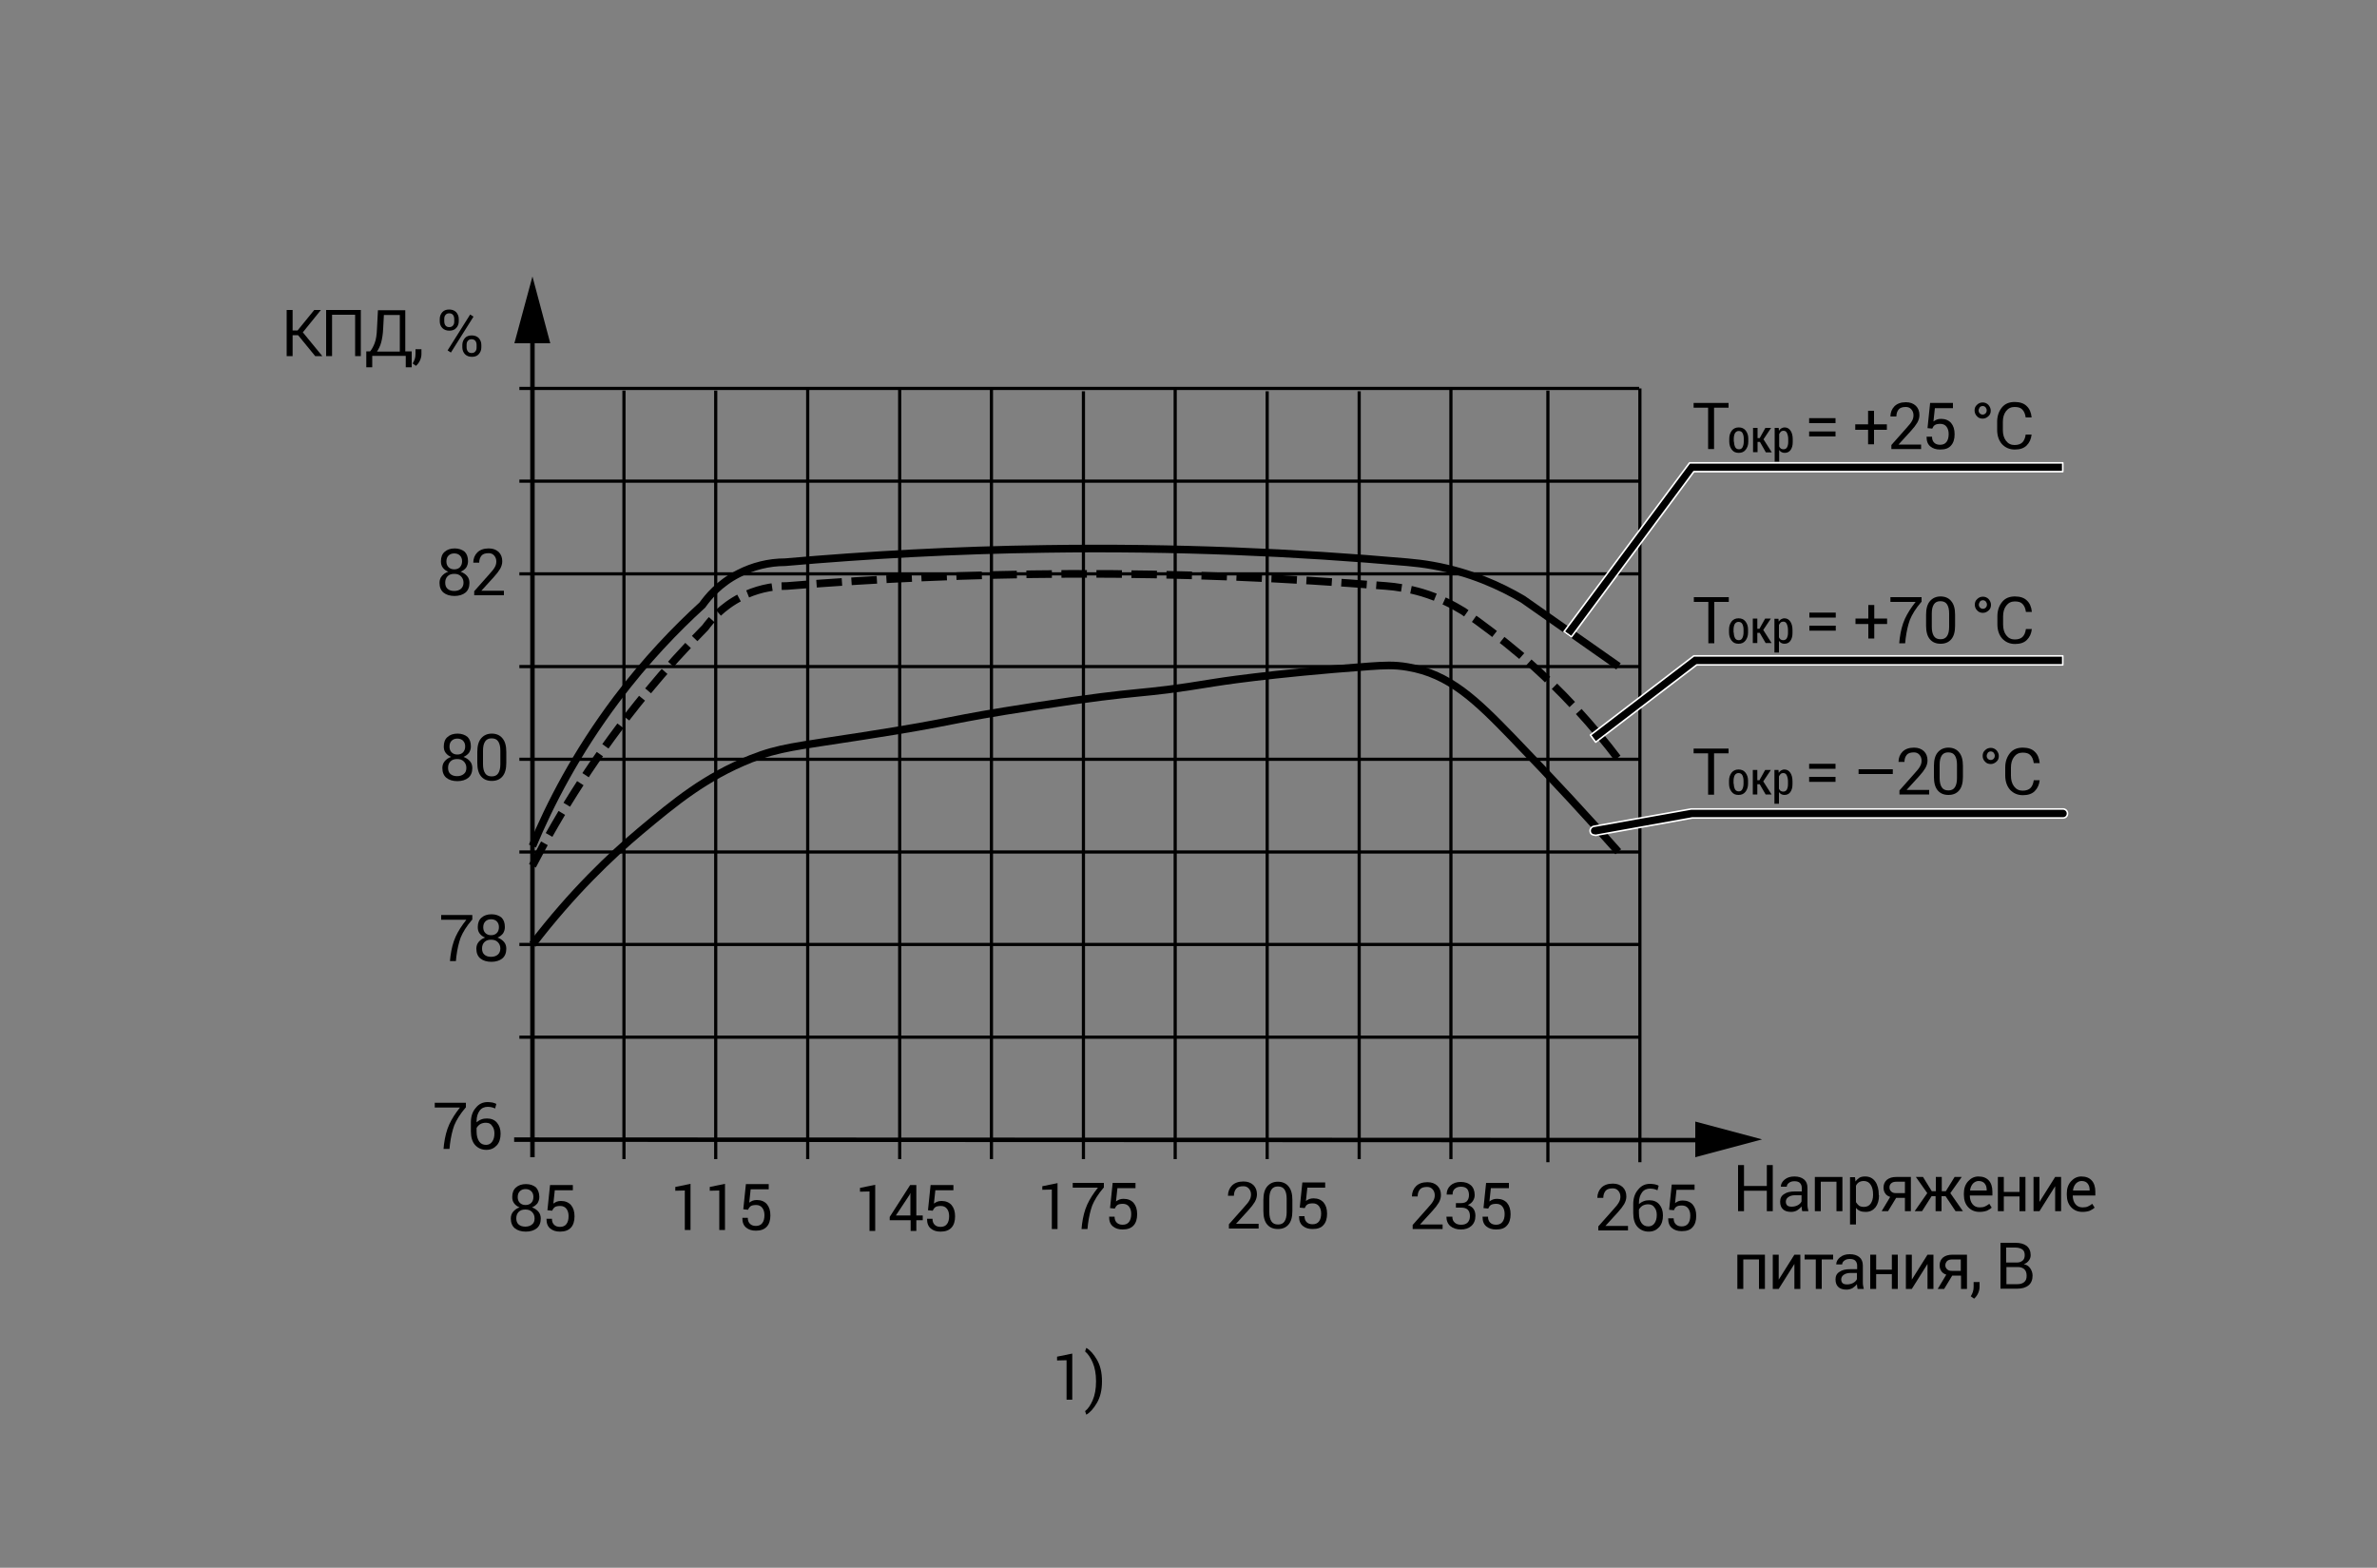 <?xml version="1.0" encoding="utf-8"?>
<!-- Generator: Adobe Illustrator 23.0.1, SVG Export Plug-In . SVG Version: 6.00 Build 0)  -->
<svg version="1.1" id="Слой_1" xmlns="http://www.w3.org/2000/svg" xmlns:xlink="http://www.w3.org/1999/xlink" x="0px" y="0px"
	 width="1000px" height="659.5px" viewBox="0 0 1000 659.5" enable-background="new 0 0 1000 659.5" xml:space="preserve">
<rect x="0" y="0" width="1000" height="659.5" fill="#808080" stroke="none"/>
<g>
	<g>
		<path d="M451.2,588.8h-2.5v-16.6l-4,0.1v-1.6l6.4-1.3V588.8z"/>
		<path d="M463.6,581.1c0,3.6-0.7,6.6-2.1,9c-1.4,2.4-2.9,4.1-4.5,5l-0.5-1.5c1.2-0.9,2.3-2.5,3.2-4.6c0.9-2.1,1.4-4.7,1.4-7.9V581
			c0-3.1-0.5-5.7-1.4-7.8c-0.9-2.1-2-3.7-3.2-4.7l0.5-1.5c1.6,0.9,3.1,2.6,4.5,5c1.4,2.4,2.1,5.4,2.1,9V581.1z"/>
	</g>
</g>
<g>
	<g>
		<line fill="none" stroke="#000000" stroke-width="1.339" x1="301.1" y1="164.3" x2="301.1" y2="487.6"/>
	</g>
	<g>
		<line fill="none" stroke="#000000" stroke-width="1.339" x1="218.5" y1="397.3" x2="689.6" y2="397.3"/>
	</g>
	<g>
		<line fill="none" stroke="#000000" stroke-width="1.339" x1="262.5" y1="164.3" x2="262.5" y2="487.6"/>
	</g>
	<g>
		<line fill="none" stroke="#000000" stroke-width="1.339" x1="218.5" y1="436.3" x2="689.6" y2="436.3"/>
	</g>
	<g>
		<line fill="none" stroke="#000000" stroke-width="1.339" x1="339.8" y1="164" x2="339.8" y2="487.6"/>
	</g>
	<g>
		<line fill="none" stroke="#000000" stroke-width="1.339" x1="218.5" y1="358.4" x2="689.6" y2="358.4"/>
	</g>
	<g>
		<line fill="none" stroke="#000000" stroke-width="1.339" x1="378.5" y1="164" x2="378.5" y2="487.6"/>
	</g>
	<g>
		<line fill="none" stroke="#000000" stroke-width="1.339" x1="218.5" y1="319.4" x2="689.6" y2="319.4"/>
	</g>
	<g>
		<line fill="none" stroke="#000000" stroke-width="1.339" x1="417.1" y1="164" x2="417.1" y2="487.6"/>
	</g>
	<g>
		<line fill="none" stroke="#000000" stroke-width="1.339" x1="218.5" y1="280.4" x2="689.6" y2="280.4"/>
	</g>
	<g>
		<line fill="none" stroke="#000000" stroke-width="1.339" x1="455.8" y1="164.6" x2="455.8" y2="487.6"/>
	</g>
	<g>
		<line fill="none" stroke="#000000" stroke-width="1.339" x1="218.5" y1="241.4" x2="689.6" y2="241.4"/>
	</g>
	<g>
		<line fill="none" stroke="#000000" stroke-width="1.339" x1="494.4" y1="163.4" x2="494.4" y2="487.6"/>
	</g>
	<g>
		<line fill="none" stroke="#000000" stroke-width="1.339" x1="218.5" y1="202.4" x2="689.6" y2="202.4"/>
	</g>
	<g>
		<line fill="none" stroke="#000000" stroke-width="1.339" x1="533.1" y1="164.6" x2="533.1" y2="487.6"/>
	</g>
	<g>
		<line fill="none" stroke="#000000" stroke-width="1.339" x1="218.5" y1="163.4" x2="689.6" y2="163.4"/>
	</g>
	<g>
		<line fill="none" stroke="#000000" stroke-width="1.339" x1="571.8" y1="164.6" x2="571.8" y2="487.6"/>
	</g>
	<g>
		<line fill="none" stroke="#000000" stroke-width="1.339" x1="610.4" y1="163.4" x2="610.4" y2="487.6"/>
	</g>
	<g>
		<line fill="none" stroke="#000000" stroke-width="1.339" x1="651.2" y1="164.3" x2="651.2" y2="488.9"/>
	</g>
	<g>
		<line fill="none" stroke="#000000" stroke-width="1.339" x1="689.9" y1="163.4" x2="689.9" y2="488.9"/>
	</g>
	<line fill="none" stroke="#000000" stroke-width="1.875" x1="224" y1="134.6" x2="224" y2="486.8"/>
	<polygon points="231.5,144.4 224,116.3 216.4,144.4 	"/>
	<line fill="none" stroke="#000000" stroke-width="1.875" x1="716.8" y1="479.6" x2="216.3" y2="479.4"/>
	<polygon points="713.2,486.8 741.3,479.3 713.2,471.8 	"/>
	<g>
		<g>
			<path d="M226.9,503.5c0,1-0.3,1.9-0.8,2.7c-0.6,0.7-1.3,1.3-2.3,1.7c1.1,0.4,2,1,2.7,1.8c0.7,0.8,1,1.8,1,2.9
				c0,1.8-0.6,3.2-1.7,4.1c-1.1,0.9-2.7,1.4-4.6,1.4c-1.9,0-3.5-0.5-4.6-1.4c-1.1-0.9-1.7-2.3-1.7-4.1c0-1.1,0.3-2.1,1-2.9
				s1.5-1.4,2.7-1.8v0c-1-0.4-1.7-0.9-2.3-1.7s-0.8-1.6-0.8-2.7c0-1.7,0.5-3.1,1.6-4c1-0.9,2.4-1.4,4.2-1.4c1.7,0,3.1,0.5,4.2,1.4
				C226.3,500.4,226.9,501.8,226.9,503.5z M224.9,512.5c0-1.1-0.4-2-1.1-2.7c-0.7-0.7-1.6-1-2.8-1c-1.2,0-2.1,0.3-2.8,1
				c-0.7,0.7-1,1.6-1,2.7c0,1.1,0.3,2,1,2.6c0.7,0.6,1.6,0.9,2.8,0.9c1.1,0,2.1-0.3,2.8-0.9C224.6,514.5,224.9,513.7,224.9,512.5z
				 M224.4,503.5c0-1-0.3-1.8-0.9-2.4c-0.6-0.6-1.4-0.9-2.4-0.9c-1,0-1.8,0.3-2.4,0.9s-0.9,1.4-0.9,2.5c0,1,0.3,1.8,0.9,2.4
				c0.6,0.6,1.4,0.9,2.4,0.9c1,0,1.8-0.3,2.4-0.9C224.1,505.4,224.4,504.6,224.4,503.5z"/>
			<path d="M230.3,509.1l1.1-10.6h9.6v2.2h-7.6l-0.6,5.6c0.4-0.3,0.9-0.6,1.4-0.8c0.5-0.2,1.1-0.3,1.8-0.3c1.8,0,3.2,0.6,4.2,1.7
				c1,1.2,1.5,2.7,1.5,4.8c0,2-0.5,3.6-1.5,4.7s-2.5,1.7-4.6,1.7c-1.7,0-3-0.4-4.1-1.3c-1.1-0.9-1.6-2.2-1.6-4.1h2.3
				c0,1.1,0.3,1.9,0.9,2.5c0.6,0.6,1.4,0.9,2.5,0.9c1.2,0,2.1-0.4,2.7-1.2c0.6-0.8,0.9-1.9,0.9-3.3c0-1.3-0.3-2.3-0.9-3.1
				s-1.5-1.2-2.6-1.2c-1.1,0-1.9,0.2-2.3,0.5s-0.8,0.8-1.1,1.5L230.3,509.1z"/>
		</g>
	</g>
	<g>
		<g>
			<path d="M195.9,465.9c-2.4,2.8-3.9,5.3-4.8,7.5c-0.8,2.2-1.4,4.8-1.8,7.9l-0.2,2h-2.5l0.2-2c0.4-3.1,1.1-5.9,2.2-8.3
				s2.6-4.7,4.5-7.1h-10.6v-2h13.1V465.9z"/>
			<path d="M205.2,463.6c0.7,0,1.3,0.1,2,0.2c0.6,0.2,1.2,0.3,1.6,0.6l-0.5,1.9c-0.5-0.2-0.9-0.4-1.4-0.5s-1-0.2-1.7-0.2
				c-1.4,0-2.6,0.5-3.4,1.6s-1.3,2.5-1.3,4.4v0.5c0.6-0.5,1.2-0.9,2-1.2c0.7-0.3,1.5-0.4,2.4-0.4c1.8,0,3.2,0.6,4.2,1.8
				s1.5,2.7,1.5,4.6c0,2-0.5,3.7-1.6,4.9c-1.1,1.2-2.5,1.9-4.4,1.9c-1.9,0-3.5-0.7-4.7-2s-1.8-3.3-1.8-5.8v-3.8c0-2.5,0.7-4.5,2-6
				C201.5,464.3,203.2,463.6,205.2,463.6z M204.4,472.3c-0.9,0-1.7,0.2-2.4,0.6c-0.6,0.4-1.1,0.9-1.5,1.6v1.5c0,1.8,0.4,3.2,1.1,4.2
				s1.7,1.4,2.9,1.4c1.1,0,2-0.5,2.6-1.4c0.6-0.9,0.9-2,0.9-3.4c0-1.3-0.3-2.4-1-3.2C206.5,472.7,205.6,472.3,204.4,472.3z"/>
		</g>
	</g>
	<g>
		<g>
			<path d="M125.4,141h-2.3v8.8h-2.5v-19.4h2.5v8.6h2.1l7-8.6h2.8l-7.6,9.4l8.2,10h-3L125.4,141z"/>
			<path d="M151.9,149.8h-2.5v-17.4h-9.7v17.4h-2.5v-19.4h14.6V149.8z"/>
			<path d="M170.6,147.8h2.6v6.7h-2.5v-4.8h-14.1v4.8h-2.5v-6.7h1.6c0.7-0.8,1.3-1.9,1.9-3.4s0.9-3.6,1-6.2l0.4-7.7h11.5V147.8z
				 M161.2,138.2c-0.1,2.2-0.4,4.1-0.8,5.7s-1.1,2.9-1.8,4h9.6v-15.4h-6.7L161.2,138.2z"/>
			<path d="M177.3,148.9c0,0.9-0.2,1.8-0.6,2.7c-0.4,0.9-1,1.7-1.7,2.3l-1.4-1c0.4-0.6,0.7-1.3,0.9-1.9s0.3-1.3,0.3-2.1v-2h2.5
				V148.9z"/>
			<path d="M185,134.2c0-1.2,0.4-2.1,1.1-2.9c0.7-0.8,1.7-1.1,2.9-1.1c1.2,0,2.2,0.4,2.9,1.1c0.7,0.8,1.1,1.7,1.1,2.9v1
				c0,1.1-0.4,2.1-1.1,2.8c-0.7,0.8-1.7,1.1-2.9,1.1c-1.2,0-2.2-0.4-2.9-1.1s-1.1-1.7-1.1-2.8V134.2z M186.9,135.2
				c0,0.7,0.2,1.3,0.5,1.7c0.4,0.5,0.9,0.7,1.6,0.7c0.7,0,1.2-0.2,1.6-0.7s0.5-1,0.5-1.7v-1c0-0.7-0.2-1.3-0.5-1.7
				c-0.4-0.5-0.9-0.7-1.6-0.7c-0.7,0-1.2,0.2-1.6,0.7c-0.4,0.5-0.5,1-0.5,1.7V135.2z M189.7,148.3l-1.4-0.9l9.5-15.1l1.4,0.9
				L189.7,148.3z M194.5,145.1c0-1.1,0.4-2.1,1.1-2.9c0.7-0.8,1.7-1.1,2.9-1.1s2.2,0.4,2.9,1.1c0.7,0.8,1.1,1.7,1.1,2.9v1
				c0,1.2-0.4,2.1-1.1,2.9c-0.7,0.8-1.7,1.1-2.9,1.1c-1.2,0-2.2-0.4-2.9-1.1c-0.7-0.8-1.1-1.7-1.1-2.9V145.1z M196.3,146.1
				c0,0.7,0.2,1.3,0.5,1.7c0.4,0.5,0.9,0.7,1.6,0.7c0.7,0,1.2-0.2,1.6-0.7c0.4-0.5,0.5-1,0.5-1.7v-1c0-0.7-0.2-1.3-0.5-1.7
				s-0.9-0.7-1.6-0.7c-0.7,0-1.2,0.2-1.6,0.7c-0.4,0.5-0.5,1-0.5,1.7V146.1z"/>
		</g>
	</g>
	<g>
		<g>
			<path d="M727.2,171.5h-6.1v17.4h-2.5v-17.4h-6.1v-2h14.7V171.5z"/>
			<path d="M772.2,178h-11.1v-2.1h11.1V178z M772.2,183.6h-11.1v-2.1h11.1V183.6z"/>
			<path d="M788.4,178.5h5.4v2.3h-5.4v6.1h-2.5v-6.1h-5.4v-2.3h5.4v-5.7h2.5V178.5z"/>
			<path d="M808.2,188.9h-12.5v-1.7l6.3-7.1c1.2-1.3,2-2.3,2.4-3.1c0.4-0.7,0.6-1.5,0.6-2.3c0-1-0.3-1.8-0.9-2.5s-1.4-1-2.3-1
				c-1.4,0-2.4,0.3-3,1c-0.6,0.7-1,1.7-1,3h-2.5c0-1.7,0.6-3.2,1.7-4.3c1.1-1.1,2.7-1.7,4.8-1.7c1.8,0,3.1,0.5,4.2,1.5
				c1,1,1.5,2.3,1.5,3.9c0,1.1-0.3,2.1-0.9,3.2c-0.6,1-1.5,2.2-2.7,3.5l-5.2,5.7h9.5V188.9z"/>
			<path d="M810.9,180.1l1.1-10.6h9.6v2.2h-7.6l-0.6,5.6c0.4-0.3,0.9-0.6,1.4-0.8c0.5-0.2,1.1-0.3,1.8-0.3c1.8,0,3.2,0.6,4.2,1.7
				c1,1.2,1.5,2.7,1.5,4.8c0,2-0.5,3.6-1.5,4.7c-1,1.2-2.5,1.7-4.6,1.7c-1.7,0-3-0.4-4.1-1.3c-1.1-0.9-1.6-2.2-1.6-4.1h2.3
				c0,1.1,0.3,1.9,0.9,2.5c0.6,0.6,1.4,0.9,2.5,0.9c1.2,0,2.1-0.4,2.7-1.2s0.9-1.9,0.9-3.3c0-1.3-0.3-2.3-0.9-3.1
				c-0.6-0.8-1.5-1.2-2.6-1.2c-1.1,0-1.9,0.2-2.3,0.5c-0.5,0.3-0.8,0.8-1.1,1.5L810.9,180.1z"/>
			<path d="M830.7,172.7c0-1,0.3-1.8,1-2.4c0.7-0.7,1.5-1,2.4-1c0.9,0,1.7,0.3,2.4,1c0.6,0.7,1,1.5,1,2.4c0,1-0.3,1.8-1,2.4
				s-1.4,1-2.4,1c-0.9,0-1.8-0.3-2.4-1C831.1,174.5,830.7,173.6,830.7,172.7z M832.4,172.7c0,0.5,0.2,0.9,0.5,1.2
				c0.3,0.3,0.7,0.5,1.2,0.5c0.5,0,0.9-0.2,1.2-0.5c0.3-0.3,0.5-0.7,0.5-1.3c0-0.5-0.2-0.9-0.5-1.3c-0.3-0.3-0.7-0.5-1.2-0.5
				c-0.5,0-0.9,0.2-1.2,0.5C832.6,171.8,832.4,172.2,832.4,172.7z"/>
			<path d="M854.7,182.7c-0.2,2-0.9,3.5-2.1,4.7s-2.9,1.7-5,1.7c-2.2,0-4-0.8-5.4-2.3c-1.3-1.5-2-3.5-2-6v-3.4c0-2.4,0.7-4.4,2-6
				s3.1-2.3,5.4-2.3c2.2,0,3.9,0.6,5,1.7c1.2,1.1,1.9,2.7,2.1,4.8h-2.5c-0.2-1.5-0.7-2.6-1.4-3.3c-0.7-0.8-1.8-1.1-3.3-1.1
				c-1.5,0-2.7,0.6-3.6,1.8c-0.9,1.2-1.3,2.7-1.3,4.5v3.4c0,1.8,0.4,3.3,1.3,4.5c0.9,1.2,2.1,1.8,3.6,1.8c1.5,0,2.6-0.4,3.3-1.1
				c0.7-0.7,1.2-1.8,1.4-3.3H854.7z"/>
		</g>
	</g>
	<g>
		<g>
			<path d="M727.5,184.5c0-1.4,0.4-2.5,1.1-3.4c0.7-0.9,1.7-1.3,2.9-1.3c1.2,0,2.2,0.4,2.9,1.3c0.7,0.9,1.1,2,1.1,3.4v1.3
				c0,1.4-0.4,2.5-1.1,3.4c-0.7,0.9-1.7,1.3-2.9,1.3c-1.3,0-2.2-0.4-2.9-1.3c-0.7-0.9-1.1-2-1.1-3.4V184.5z M729.5,185.8
				c0,0.9,0.2,1.7,0.5,2.3c0.3,0.6,0.9,0.9,1.6,0.9c0.7,0,1.2-0.3,1.5-0.9c0.3-0.6,0.5-1.4,0.5-2.3v-1.3c0-0.9-0.2-1.7-0.5-2.3
				c-0.3-0.6-0.9-0.9-1.6-0.9c-0.7,0-1.2,0.3-1.6,0.9c-0.3,0.6-0.5,1.4-0.5,2.3V185.8z"/>
			<path d="M740.4,185.9h-1v4.3h-1.9V180h1.9v4.3h0.9l2.4-4.3h2.4l-3.2,4.8l3.5,5.5h-2.5L740.4,185.9z"/>
			<path d="M754.2,186c0,1.4-0.3,2.4-0.9,3.3c-0.6,0.8-1.4,1.2-2.5,1.2c-0.5,0-0.9-0.1-1.3-0.3c-0.4-0.2-0.7-0.5-1-0.9v4.9h-1.9V180
				h1.7l0.1,1.2c0.3-0.4,0.6-0.8,1-1c0.4-0.2,0.8-0.4,1.4-0.4c1.1,0,1.9,0.5,2.5,1.4c0.6,0.9,0.9,2.1,0.9,3.6V186z M752.3,184.7
				c0-1-0.2-1.8-0.5-2.5s-0.8-1-1.5-1c-0.4,0-0.8,0.1-1.1,0.4s-0.5,0.6-0.7,1v5.2c0.2,0.4,0.4,0.7,0.7,0.9c0.3,0.2,0.7,0.3,1.1,0.3
				c0.7,0,1.2-0.3,1.5-0.8c0.3-0.6,0.5-1.3,0.5-2.2V184.7z"/>
		</g>
	</g>
	<g>
		<g>
			<path d="M745.8,509.5h-2.5v-8.6h-9.6v8.6h-2.5v-19.4h2.5v8.8h9.6v-8.8h2.5V509.5z"/>
			<path d="M758.2,509.5c-0.1-0.5-0.2-0.8-0.2-1.1c0-0.3-0.1-0.6-0.1-0.9c-0.5,0.7-1.2,1.2-1.9,1.7c-0.8,0.4-1.6,0.6-2.5,0.6
				c-1.5,0-2.7-0.4-3.4-1.1c-0.8-0.7-1.2-1.8-1.2-3.2c0-1.4,0.5-2.5,1.7-3.2c1.1-0.8,2.6-1.1,4.6-1.1h2.8v-1.5
				c0-0.9-0.3-1.6-0.8-2.1c-0.5-0.5-1.3-0.7-2.3-0.7c-0.9,0-1.7,0.2-2.3,0.7c-0.6,0.4-0.9,1-0.9,1.6h-2.5c0-1.1,0.5-2.1,1.6-3
				s2.4-1.3,4.1-1.3c1.7,0,3,0.4,4,1.2c1,0.8,1.5,2,1.5,3.6v6.9c0,0.5,0,1,0.1,1.5c0.1,0.5,0.2,0.9,0.3,1.4H758.2z M753.8,507.6
				c0.9,0,1.7-0.2,2.5-0.6c0.7-0.4,1.3-0.9,1.6-1.6v-2.6H755c-1.1,0-2,0.3-2.7,0.8c-0.7,0.5-1,1.2-1,1.9c0,0.7,0.2,1.2,0.6,1.6
				C752.4,507.5,753,507.6,753.8,507.6z"/>
			<path d="M775.1,509.5h-2.5v-12.4H766v12.4h-2.5v-14.4h11.6V509.5z"/>
			<path d="M790.5,502.8c0,2.1-0.5,3.8-1.5,5.1c-1,1.2-2.3,1.9-4.1,1.9c-0.9,0-1.7-0.1-2.4-0.4s-1.2-0.7-1.7-1.3l0,0v7h-2.5v-19.9
				h2.1l0.2,1.8c0.5-0.7,1.1-1.2,1.7-1.6c0.7-0.4,1.5-0.5,2.4-0.5c1.8,0,3.2,0.7,4.2,2.1c1,1.4,1.5,3.3,1.5,5.6V502.8z M788,502.5
				c0-1.7-0.3-3.1-1-4.1c-0.6-1-1.6-1.6-2.9-1.6c-0.8,0-1.5,0.2-2,0.5s-1,0.8-1.3,1.5v6.9c0.4,0.6,0.8,1.1,1.3,1.5
				c0.5,0.3,1.2,0.5,2,0.5c1.3,0,2.3-0.5,2.9-1.4c0.6-0.9,1-2.1,1-3.6V502.5z"/>
			<path d="M803.9,495.1v14.4h-2.5v-5.6h-3.7l-3.4,5.6h-2.7l3.6-6c-0.9-0.3-1.7-0.8-2.1-1.5c-0.5-0.7-0.7-1.5-0.7-2.5
				c0-1.3,0.5-2.4,1.4-3.2c1-0.8,2.3-1.2,4-1.2H803.9z M794.9,499.5c0,0.7,0.2,1.2,0.7,1.7s1.1,0.7,2,0.7h3.8v-4.8h-3.5
				c-1,0-1.8,0.2-2.3,0.7C795.1,498.3,794.9,498.8,794.9,499.5z"/>
			<path d="M818.5,503.2h-1.7v6.3h-2.5v-6.3h-1.7l-4,6.3h-3.1l5.3-7.6l-4.8-6.8h3l3.7,6h1.7v-6h2.5v6h1.7l3.7-6h3l-4.8,6.8l5.3,7.6
				h-3.1L818.5,503.2z"/>
			<path d="M832.8,509.8c-2,0-3.6-0.7-4.8-2s-1.8-3-1.8-5.2V502c0-2.1,0.6-3.8,1.8-5.1c1.2-1.3,2.6-2,4.3-2c2,0,3.4,0.6,4.4,1.7
				c1,1.1,1.5,2.7,1.5,4.7v1.6h-9.5c0,1.5,0.4,2.7,1.1,3.6c0.7,0.9,1.7,1.4,3,1.4c0.9,0,1.7-0.1,2.3-0.4s1.2-0.6,1.8-1.1l1,1.6
				c-0.5,0.5-1.2,0.9-2,1.3C835,509.6,834,509.8,832.8,509.8z M832.4,496.8c-0.9,0-1.7,0.4-2.4,1.1c-0.6,0.7-1.1,1.7-1.2,2.9h7v-0.3
				c0-1.1-0.3-2-0.9-2.7C834.4,497.2,833.5,496.8,832.4,496.8z"/>
			<path d="M852.1,509.5h-2.5v-6.2H843v6.2h-2.5v-14.4h2.5v6.3h6.6v-6.3h2.5V509.5z"/>
			<path d="M864.6,495.1h2.5v14.4h-2.5V499h0l-6.6,10.5h-2.5v-14.4h2.5v10.5h0L864.6,495.1z"/>
			<path d="M876.1,509.8c-2,0-3.6-0.7-4.8-2s-1.8-3-1.8-5.2V502c0-2.1,0.6-3.8,1.8-5.1c1.2-1.3,2.6-2,4.3-2c2,0,3.4,0.6,4.4,1.7
				c1,1.1,1.5,2.7,1.5,4.7v1.6h-9.5c0,1.5,0.4,2.7,1.1,3.6c0.7,0.9,1.7,1.4,3,1.4c0.9,0,1.7-0.1,2.3-0.4s1.2-0.6,1.8-1.1l1,1.6
				c-0.5,0.5-1.2,0.9-2,1.3C878.4,509.6,877.3,509.8,876.1,509.8z M875.7,496.8c-0.9,0-1.7,0.4-2.4,1.1c-0.6,0.7-1.1,1.7-1.2,2.9h7
				v-0.3c0-1.1-0.3-2-0.9-2.7C877.7,497.2,876.9,496.8,875.7,496.8z"/>
			<path d="M742.4,542.2H740v-12.4h-6.6v12.4h-2.5v-14.4h11.6V542.2z"/>
			<path d="M754.9,527.8h2.5v14.4h-2.5v-10.5h0l-6.6,10.5h-2.5v-14.4h2.5v10.5h0L754.9,527.8z"/>
			<path d="M771.2,529.8h-4.8v12.4h-2.5v-12.4h-4.7v-2h12V529.8z"/>
			<path d="M781.5,542.2c-0.1-0.5-0.2-0.8-0.2-1.1c0-0.3-0.1-0.6-0.1-0.9c-0.5,0.7-1.2,1.2-1.9,1.7c-0.8,0.4-1.6,0.6-2.5,0.6
				c-1.5,0-2.7-0.4-3.4-1.1c-0.8-0.7-1.2-1.8-1.2-3.2c0-1.4,0.5-2.5,1.7-3.2c1.1-0.8,2.6-1.1,4.6-1.1h2.8v-1.5
				c0-0.9-0.3-1.6-0.8-2.1c-0.5-0.5-1.3-0.7-2.3-0.7c-0.9,0-1.7,0.2-2.3,0.7c-0.6,0.4-0.9,1-0.9,1.6h-2.5c0-1.1,0.5-2.1,1.6-3
				s2.4-1.3,4.1-1.3c1.7,0,3,0.4,4,1.2c1,0.8,1.5,2,1.5,3.6v6.9c0,0.5,0,1,0.1,1.5c0.1,0.5,0.2,0.9,0.3,1.4H781.5z M777.1,540.3
				c0.9,0,1.7-0.2,2.5-0.6c0.7-0.4,1.3-0.9,1.6-1.6v-2.6h-2.9c-1.1,0-2,0.3-2.7,0.8c-0.7,0.5-1,1.2-1,1.9c0,0.7,0.2,1.2,0.6,1.6
				C775.7,540.2,776.3,540.3,777.1,540.3z"/>
			<path d="M798.4,542.2h-2.5V536h-6.6v6.2h-2.5v-14.4h2.5v6.3h6.6v-6.3h2.5V542.2z"/>
			<path d="M810.9,527.8h2.5v14.4h-2.5v-10.5h0l-6.6,10.5h-2.5v-14.4h2.5v10.5h0L810.9,527.8z"/>
			<path d="M827.5,527.8v14.4H825v-5.6h-3.7l-3.4,5.6h-2.7l3.6-6c-0.9-0.3-1.7-0.8-2.1-1.5c-0.5-0.7-0.7-1.5-0.7-2.5
				c0-1.3,0.5-2.4,1.4-3.2c1-0.8,2.3-1.2,4-1.2H827.5z M818.4,532.2c0,0.7,0.2,1.2,0.7,1.7s1.1,0.7,2,0.7h3.8v-4.8h-3.5
				c-1,0-1.8,0.2-2.3,0.7C818.7,531,818.4,531.5,818.4,532.2z"/>
			<path d="M832.8,541.3c0,0.9-0.2,1.8-0.6,2.7s-1,1.7-1.7,2.3l-1.4-1c0.4-0.6,0.7-1.3,0.9-1.9c0.2-0.6,0.3-1.3,0.3-2.1v-2h2.5
				V541.3z"/>
			<path d="M841.6,542.2v-19.4h6.2c2.1,0,3.6,0.4,4.8,1.3c1.1,0.9,1.7,2.2,1.7,3.9c0,0.9-0.3,1.7-0.8,2.3c-0.5,0.7-1.2,1.2-2.1,1.5
				v0c1.2,0.2,2.1,0.8,2.7,1.7s1,1.9,1,3.1c0,1.8-0.6,3.2-1.7,4.1s-2.7,1.4-4.7,1.4H841.6z M844.1,531.1h4.4c1,0,1.8-0.3,2.4-0.8
				c0.6-0.5,0.9-1.3,0.9-2.3c0-1.1-0.3-1.9-1-2.4c-0.7-0.5-1.7-0.8-3-0.8h-3.8V531.1z M844.1,533.1v7.1h4.6c1.3,0,2.2-0.3,2.9-0.9
				c0.7-0.6,1-1.4,1-2.6c0-1.2-0.3-2.1-0.9-2.7s-1.5-1-2.7-1H844.1z"/>
		</g>
	</g>
	<g>
		<g>
			<path d="M198.6,386.9c-2.4,2.8-3.9,5.3-4.8,7.5c-0.8,2.2-1.4,4.8-1.8,7.9l-0.2,2h-2.5l0.2-2c0.4-3.1,1.1-5.9,2.2-8.3
				s2.6-4.7,4.5-7.1h-10.6v-2h13.1V386.9z"/>
			<path d="M212.4,390c0,1-0.3,1.9-0.8,2.7c-0.6,0.7-1.3,1.3-2.3,1.7c1.1,0.4,2,1,2.7,1.8c0.7,0.8,1,1.8,1,2.9
				c0,1.8-0.6,3.2-1.7,4.1c-1.1,0.9-2.7,1.4-4.6,1.4c-1.9,0-3.5-0.5-4.6-1.4c-1.1-0.9-1.7-2.3-1.7-4.1c0-1.1,0.3-2.1,1-2.9
				s1.5-1.4,2.7-1.8v0c-1-0.4-1.7-0.9-2.3-1.7s-0.8-1.6-0.8-2.7c0-1.7,0.5-3.1,1.6-4c1-0.9,2.4-1.4,4.2-1.4c1.7,0,3.1,0.5,4.2,1.4
				C211.9,386.9,212.4,388.2,212.4,390z M210.5,399c0-1.1-0.4-2-1.1-2.7c-0.7-0.7-1.6-1-2.8-1c-1.2,0-2.1,0.3-2.8,1
				c-0.7,0.7-1,1.6-1,2.7c0,1.1,0.3,2,1,2.6c0.7,0.6,1.6,0.9,2.8,0.9c1.1,0,2.1-0.3,2.8-0.9C210.1,401,210.5,400.1,210.5,399z
				 M209.9,390c0-1-0.3-1.8-0.9-2.4c-0.6-0.6-1.4-0.9-2.4-0.9c-1,0-1.8,0.3-2.4,0.9s-0.9,1.4-0.9,2.5c0,1,0.3,1.8,0.9,2.4
				c0.6,0.6,1.4,0.9,2.4,0.9c1,0,1.8-0.3,2.4-0.9C209.6,391.9,209.9,391,209.9,390z"/>
		</g>
	</g>
	<g>
		<g>
			<path d="M198.1,314c0,1-0.3,1.9-0.8,2.7c-0.6,0.7-1.3,1.3-2.3,1.7c1.1,0.4,2,1,2.7,1.8c0.7,0.8,1,1.8,1,2.9
				c0,1.8-0.6,3.2-1.7,4.1c-1.1,0.9-2.7,1.4-4.6,1.4c-1.9,0-3.5-0.5-4.6-1.4c-1.1-0.9-1.7-2.3-1.7-4.1c0-1.1,0.3-2.1,1-2.9
				s1.5-1.4,2.7-1.8v0c-1-0.4-1.7-0.9-2.3-1.7s-0.8-1.6-0.8-2.7c0-1.7,0.5-3.1,1.6-4c1-0.9,2.4-1.4,4.2-1.4c1.7,0,3.1,0.5,4.2,1.4
				C197.6,310.9,198.1,312.2,198.1,314z M196.2,323c0-1.1-0.4-2-1.1-2.7c-0.7-0.7-1.6-1-2.8-1c-1.2,0-2.1,0.3-2.8,1
				c-0.7,0.7-1,1.6-1,2.7c0,1.1,0.3,2,1,2.6c0.7,0.6,1.6,0.9,2.8,0.9c1.1,0,2.1-0.3,2.8-0.9C195.9,325,196.2,324.1,196.2,323z
				 M195.7,314c0-1-0.3-1.8-0.9-2.4c-0.6-0.6-1.4-0.9-2.4-0.9c-1,0-1.8,0.3-2.4,0.9s-0.9,1.4-0.9,2.5c0,1,0.3,1.8,0.9,2.4
				c0.6,0.6,1.4,0.9,2.4,0.9c1,0,1.8-0.3,2.4-0.9C195.4,315.8,195.7,315,195.7,314z"/>
			<path d="M213,320.9c0,2.5-0.5,4.4-1.6,5.7c-1.1,1.3-2.6,1.9-4.5,1.9c-1.9,0-3.4-0.6-4.5-1.9c-1.1-1.3-1.6-3.2-1.6-5.7v-4.6
				c0-2.5,0.5-4.4,1.6-5.7c1.1-1.3,2.6-2,4.5-2c1.9,0,3.5,0.7,4.5,2c1.1,1.3,1.6,3.2,1.6,5.7V320.9z M210.5,315.8
				c0-1.7-0.3-3-0.9-3.9s-1.5-1.3-2.8-1.3c-1.2,0-2.1,0.4-2.7,1.3c-0.6,0.9-0.9,2.1-0.9,3.9v5.6c0,1.7,0.3,3,0.9,3.9
				c0.6,0.9,1.5,1.3,2.8,1.3c1.2,0,2.1-0.4,2.7-1.3c0.6-0.9,0.9-2.2,0.9-3.9V315.8z"/>
		</g>
	</g>
	<g>
		<g>
			<path d="M196.9,236.1c0,1-0.3,1.9-0.8,2.7c-0.6,0.7-1.3,1.3-2.3,1.7c1.1,0.4,2,1,2.7,1.8c0.7,0.8,1,1.8,1,2.9
				c0,1.8-0.6,3.2-1.7,4.1c-1.1,0.9-2.7,1.4-4.6,1.4c-1.9,0-3.5-0.5-4.6-1.4c-1.1-0.9-1.7-2.3-1.7-4.1c0-1.1,0.3-2.1,1-2.9
				s1.5-1.4,2.7-1.8v0c-1-0.4-1.7-0.9-2.3-1.7s-0.8-1.6-0.8-2.7c0-1.7,0.5-3.1,1.6-4c1-0.9,2.4-1.4,4.2-1.4c1.7,0,3.1,0.5,4.2,1.4
				C196.4,233,196.9,234.3,196.9,236.1z M195,245.1c0-1.1-0.4-2-1.1-2.7c-0.7-0.7-1.6-1-2.8-1c-1.2,0-2.1,0.3-2.8,1
				c-0.7,0.7-1,1.6-1,2.7c0,1.1,0.3,2,1,2.6c0.7,0.6,1.6,0.9,2.8,0.9c1.1,0,2.1-0.3,2.8-0.9C194.6,247.1,195,246.2,195,245.1z
				 M194.4,236.1c0-1-0.3-1.8-0.9-2.4c-0.6-0.6-1.4-0.9-2.4-0.9c-1,0-1.8,0.3-2.4,0.9s-0.9,1.4-0.9,2.5c0,1,0.3,1.8,0.9,2.4
				c0.6,0.6,1.4,0.9,2.4,0.9c1,0,1.8-0.3,2.4-0.9C194.1,237.9,194.4,237.1,194.4,236.1z"/>
			<path d="M212,250.4h-12.5v-1.7l6.3-7.1c1.2-1.3,2-2.3,2.4-3.1c0.4-0.7,0.6-1.5,0.6-2.3c0-1-0.3-1.8-0.9-2.5c-0.6-0.7-1.4-1-2.3-1
				c-1.4,0-2.4,0.3-3,1c-0.6,0.7-1,1.7-1,3h-2.5c0-1.7,0.6-3.2,1.7-4.3c1.1-1.1,2.7-1.7,4.8-1.7c1.8,0,3.1,0.5,4.2,1.5
				c1,1,1.5,2.3,1.5,3.9c0,1.1-0.3,2.1-0.9,3.2c-0.6,1-1.5,2.2-2.7,3.5l-5.2,5.7h9.5V250.4z"/>
		</g>
	</g>
	<g>
		<g>
			<path d="M290.6,517.4h-2.5v-16.6l-4,0.1v-1.6l6.4-1.3V517.4z"/>
			<path d="M305.1,517.4h-2.5v-16.6l-4,0.1v-1.6l6.4-1.3V517.4z"/>
			<path d="M312.7,508.7l1.1-10.6h9.6v2.2h-7.6l-0.6,5.6c0.4-0.3,0.9-0.6,1.4-0.8c0.5-0.2,1.1-0.3,1.8-0.3c1.8,0,3.2,0.6,4.2,1.7
				c1,1.2,1.5,2.7,1.5,4.8c0,2-0.5,3.6-1.5,4.7s-2.5,1.7-4.6,1.7c-1.7,0-3-0.4-4.1-1.3c-1.1-0.9-1.6-2.2-1.6-4.1h2.3
				c0,1.1,0.3,1.9,0.9,2.5c0.6,0.6,1.4,0.9,2.5,0.9c1.2,0,2.1-0.4,2.7-1.2c0.6-0.8,0.9-1.9,0.9-3.3c0-1.3-0.3-2.3-0.9-3.1
				s-1.5-1.2-2.6-1.2c-1.1,0-1.9,0.2-2.3,0.5s-0.8,0.8-1.1,1.5L312.7,508.7z"/>
		</g>
	</g>
	<g>
		<g>
			<path d="M368.3,517.8h-2.5v-16.6l-4,0.1v-1.6l6.4-1.3V517.8z"/>
			<path d="M385.5,511.3h2.7v2h-2.7v4.5h-2.4v-4.5h-8.8v-1.4l8.6-13.4h2.6V511.3z M376.9,511.3h6.1v-9.5h0l-0.4,0.9L376.9,511.3z"/>
			<path d="M390.4,509.1l1.1-10.6h9.6v2.2h-7.6l-0.6,5.6c0.4-0.3,0.9-0.6,1.4-0.8c0.5-0.2,1.1-0.3,1.8-0.3c1.8,0,3.2,0.6,4.2,1.7
				c1,1.2,1.5,2.7,1.5,4.8c0,2-0.5,3.6-1.5,4.7s-2.5,1.7-4.6,1.7c-1.7,0-3-0.4-4.1-1.3c-1.1-0.9-1.6-2.2-1.6-4.1h2.3
				c0,1.1,0.3,1.9,0.9,2.5c0.6,0.6,1.4,0.9,2.5,0.9c1.2,0,2.1-0.4,2.7-1.2c0.6-0.8,0.9-1.9,0.9-3.3c0-1.3-0.3-2.3-0.9-3.1
				s-1.5-1.2-2.6-1.2c-1.1,0-1.9,0.2-2.3,0.5s-0.8,0.8-1.1,1.5L390.4,509.1z"/>
		</g>
	</g>
	<g>
		<g>
			<path d="M445,517h-2.5v-16.6l-4,0.1V499l6.4-1.3V517z"/>
			<path d="M464.3,499.6c-2.4,2.8-3.9,5.3-4.8,7.5c-0.8,2.2-1.4,4.8-1.8,7.9l-0.2,2H455l0.2-2c0.4-3.1,1.1-5.9,2.2-8.3
				s2.6-4.7,4.5-7.1h-10.6v-2h13.1V499.6z"/>
			<path d="M467,508.2l1.1-10.6h9.6v2.2h-7.6l-0.6,5.6c0.4-0.3,0.9-0.6,1.4-0.8c0.5-0.2,1.1-0.3,1.8-0.3c1.8,0,3.2,0.6,4.2,1.7
				c1,1.2,1.5,2.7,1.5,4.8c0,2-0.5,3.6-1.5,4.7s-2.5,1.7-4.6,1.7c-1.7,0-3-0.4-4.1-1.3c-1.1-0.9-1.6-2.2-1.6-4.1h2.3
				c0,1.1,0.3,1.9,0.9,2.5c0.6,0.6,1.4,0.9,2.5,0.9c1.2,0,2.1-0.4,2.7-1.2c0.6-0.8,0.9-1.9,0.9-3.3c0-1.3-0.3-2.3-0.9-3.1
				s-1.5-1.2-2.6-1.2c-1.1,0-1.9,0.2-2.3,0.5s-0.8,0.8-1.1,1.5L467,508.2z"/>
		</g>
	</g>
	<g>
		<g>
			<path d="M529.5,516.8h-12.5V515l6.3-7.1c1.2-1.3,2-2.3,2.4-3.1c0.4-0.7,0.6-1.5,0.6-2.3c0-1-0.3-1.8-0.9-2.5s-1.4-1-2.3-1
				c-1.4,0-2.4,0.3-3,1c-0.6,0.7-1,1.7-1,3h-2.5c0-1.7,0.6-3.2,1.7-4.3c1.1-1.1,2.7-1.7,4.8-1.7c1.8,0,3.1,0.5,4.2,1.5
				c1,1,1.5,2.3,1.5,3.9c0,1.1-0.3,2.1-0.9,3.2c-0.6,1-1.5,2.2-2.7,3.5l-5.2,5.7h9.5V516.8z"/>
			<path d="M543.7,509.4c0,2.5-0.5,4.4-1.6,5.7c-1.1,1.3-2.6,1.9-4.5,1.9c-1.9,0-3.4-0.6-4.5-1.9c-1.1-1.3-1.6-3.2-1.6-5.7v-4.6
				c0-2.5,0.5-4.4,1.6-5.7c1.1-1.3,2.6-2,4.5-2c1.9,0,3.5,0.7,4.5,2c1.1,1.3,1.6,3.2,1.6,5.7V509.4z M541.3,504.3
				c0-1.7-0.3-3-0.9-3.9c-0.6-0.9-1.5-1.3-2.8-1.3c-1.2,0-2.1,0.4-2.7,1.3c-0.6,0.9-0.9,2.1-0.9,3.9v5.6c0,1.7,0.3,3,0.9,3.9
				s1.5,1.3,2.8,1.3c1.2,0,2.1-0.4,2.7-1.3s0.9-2.2,0.9-3.9V504.3z"/>
			<path d="M546.8,508l1.1-10.6h9.6v2.2H550l-0.6,5.6c0.4-0.3,0.9-0.6,1.4-0.8c0.5-0.2,1.1-0.3,1.8-0.3c1.8,0,3.2,0.6,4.2,1.7
				c1,1.2,1.5,2.7,1.5,4.8c0,2-0.5,3.6-1.5,4.7c-1,1.2-2.5,1.7-4.6,1.7c-1.7,0-3-0.4-4.1-1.3c-1.1-0.9-1.6-2.2-1.6-4.1h2.3
				c0,1.1,0.3,1.9,0.9,2.5c0.6,0.6,1.4,0.9,2.5,0.9c1.2,0,2.1-0.4,2.7-1.2s0.9-1.9,0.9-3.3c0-1.3-0.3-2.3-0.9-3.1
				c-0.6-0.8-1.5-1.2-2.6-1.2c-1.1,0-1.9,0.2-2.3,0.5c-0.5,0.3-0.8,0.8-1.1,1.5L546.8,508z"/>
		</g>
	</g>
	<g>
		<g>
			<path d="M606.8,517h-12.5v-1.7l6.3-7.1c1.2-1.3,2-2.3,2.4-3.1c0.4-0.7,0.6-1.5,0.6-2.3c0-1-0.3-1.8-0.9-2.5s-1.4-1-2.3-1
				c-1.4,0-2.4,0.3-3,1c-0.6,0.7-1,1.7-1,3H594c0-1.7,0.6-3.2,1.7-4.3c1.1-1.1,2.7-1.7,4.8-1.7c1.8,0,3.1,0.5,4.2,1.5
				c1,1,1.5,2.3,1.5,3.9c0,1.1-0.3,2.1-0.9,3.2c-0.6,1-1.5,2.2-2.7,3.5l-5.2,5.7h9.5V517z"/>
			<path d="M612.4,506.1h2.2c1.2,0,2.1-0.3,2.6-0.9c0.5-0.6,0.8-1.4,0.8-2.5c0-1.1-0.3-2-0.8-2.6c-0.6-0.6-1.4-0.9-2.6-0.9
				c-1.1,0-1.9,0.3-2.6,0.9s-0.9,1.4-0.9,2.4h-2.5c0-1.5,0.5-2.8,1.6-3.8s2.5-1.5,4.3-1.5c1.8,0,3.3,0.5,4.3,1.4
				c1,0.9,1.6,2.3,1.6,4.1c0,0.8-0.2,1.6-0.7,2.4c-0.5,0.8-1.2,1.4-2.2,1.8c1.2,0.4,2,1,2.5,1.8c0.5,0.8,0.7,1.7,0.7,2.8
				c0,1.8-0.6,3.2-1.7,4.2s-2.6,1.5-4.4,1.5c-1.8,0-3.3-0.5-4.4-1.4s-1.7-2.3-1.7-4h2.5c0,1.1,0.3,1.9,1,2.5
				c0.6,0.6,1.5,0.9,2.7,0.9c1.2,0,2.1-0.3,2.7-0.9s1-1.5,1-2.7c0-1.2-0.3-2.1-0.9-2.7s-1.5-0.9-2.8-0.9h-2.2V506.1z"/>
			<path d="M624.1,508.2l1.1-10.6h9.6v2.2h-7.6l-0.6,5.6c0.4-0.3,0.9-0.6,1.4-0.8c0.5-0.2,1.1-0.3,1.8-0.3c1.8,0,3.2,0.6,4.2,1.7
				c1,1.2,1.5,2.7,1.5,4.8c0,2-0.5,3.6-1.5,4.7c-1,1.2-2.5,1.7-4.6,1.7c-1.7,0-3-0.4-4.1-1.3c-1.1-0.9-1.6-2.2-1.6-4.1h2.3
				c0,1.1,0.3,1.9,0.9,2.5c0.6,0.6,1.4,0.9,2.5,0.9c1.2,0,2.1-0.4,2.7-1.2s0.9-1.9,0.9-3.3c0-1.3-0.3-2.3-0.9-3.1
				c-0.6-0.8-1.5-1.2-2.6-1.2c-1.1,0-1.9,0.2-2.3,0.5c-0.5,0.3-0.8,0.8-1.1,1.5L624.1,508.2z"/>
		</g>
	</g>
	<g>
		<g>
			<path d="M684.9,517.6h-12.5v-1.7l6.3-7.1c1.2-1.3,2-2.3,2.4-3.1c0.4-0.7,0.6-1.5,0.6-2.3c0-1-0.3-1.8-0.9-2.5s-1.4-1-2.3-1
				c-1.4,0-2.4,0.3-3,1c-0.6,0.7-1,1.7-1,3h-2.5c0-1.7,0.6-3.2,1.7-4.3c1.1-1.1,2.7-1.7,4.8-1.7c1.8,0,3.1,0.5,4.2,1.5
				c1,1,1.5,2.3,1.5,3.9c0,1.1-0.3,2.1-0.9,3.2c-0.6,1-1.5,2.2-2.7,3.5l-5.2,5.7h9.5V517.6z"/>
			<path d="M694.2,498c0.7,0,1.3,0.1,2,0.2c0.6,0.2,1.2,0.3,1.6,0.6l-0.5,1.9c-0.5-0.2-0.9-0.4-1.4-0.5s-1-0.2-1.7-0.2
				c-1.4,0-2.6,0.5-3.4,1.6c-0.8,1.1-1.3,2.5-1.3,4.4v0.5c0.6-0.5,1.2-0.9,2-1.2c0.7-0.3,1.5-0.4,2.4-0.4c1.8,0,3.2,0.6,4.2,1.8
				s1.5,2.7,1.5,4.6c0,2-0.5,3.7-1.6,4.9c-1.1,1.2-2.5,1.9-4.4,1.9c-1.9,0-3.5-0.7-4.7-2s-1.8-3.3-1.8-5.8v-3.8c0-2.5,0.7-4.5,2-6
				C690.5,498.7,692.2,498,694.2,498z M693.4,506.6c-0.9,0-1.7,0.2-2.4,0.6c-0.6,0.4-1.1,0.9-1.5,1.6v1.5c0,1.8,0.4,3.2,1.1,4.2
				s1.7,1.4,2.9,1.4c1.1,0,2-0.5,2.6-1.4c0.6-0.9,0.9-2,0.9-3.4c0-1.3-0.3-2.4-1-3.2C695.5,507.1,694.6,506.6,693.4,506.6z"/>
			<path d="M702.2,508.9l1.1-10.6h9.6v2.2h-7.6l-0.6,5.6c0.4-0.3,0.9-0.6,1.4-0.8c0.5-0.2,1.1-0.3,1.8-0.3c1.8,0,3.2,0.6,4.2,1.7
				c1,1.2,1.5,2.7,1.5,4.8c0,2-0.5,3.6-1.5,4.7c-1,1.2-2.5,1.7-4.6,1.7c-1.7,0-3-0.4-4.1-1.3c-1.1-0.9-1.6-2.2-1.6-4.1h2.3
				c0,1.1,0.3,1.9,0.9,2.5c0.6,0.6,1.4,0.9,2.5,0.9c1.2,0,2.1-0.4,2.7-1.2s0.9-1.9,0.9-3.3c0-1.3-0.3-2.3-0.9-3.1
				c-0.6-0.8-1.5-1.2-2.6-1.2c-1.1,0-1.9,0.2-2.3,0.5c-0.5,0.3-0.8,0.8-1.1,1.5L702.2,508.9z"/>
		</g>
	</g>
	<g>
		<g>
			<path d="M727.3,253.2h-6.1v17.4h-2.5v-17.4h-6.1v-2h14.7V253.2z"/>
			<path d="M772.3,259.8h-11.1v-2.1h11.1V259.8z M772.3,265.3h-11.1v-2.1h11.1V265.3z"/>
			<path d="M788.5,260.2h5.4v2.3h-5.4v6.1H786v-6.1h-5.4v-2.3h5.4v-5.7h2.5V260.2z"/>
			<path d="M808.3,253.2c-2.4,2.8-3.9,5.3-4.8,7.5c-0.8,2.2-1.4,4.8-1.8,7.9l-0.2,2H799l0.2-2c0.4-3.1,1.1-5.9,2.2-8.3
				s2.6-4.7,4.5-7.1h-10.6v-2h13.1V253.2z"/>
			<path d="M822.5,263.2c0,2.5-0.5,4.4-1.6,5.7c-1.1,1.3-2.6,1.9-4.5,1.9c-1.9,0-3.4-0.6-4.5-1.9c-1.1-1.3-1.6-3.2-1.6-5.7v-4.6
				c0-2.5,0.5-4.4,1.6-5.7c1.1-1.3,2.6-2,4.5-2c1.9,0,3.5,0.7,4.5,2c1.1,1.3,1.6,3.2,1.6,5.7V263.2z M820,258.1c0-1.7-0.3-3-0.9-3.9
				c-0.6-0.9-1.5-1.3-2.8-1.3c-1.2,0-2.1,0.4-2.7,1.3c-0.6,0.9-0.9,2.1-0.9,3.9v5.6c0,1.7,0.3,3,0.9,3.9s1.5,1.3,2.8,1.3
				c1.2,0,2.1-0.4,2.7-1.3s0.9-2.2,0.9-3.9V258.1z"/>
			<path d="M830.8,254.4c0-1,0.3-1.8,1-2.4c0.7-0.7,1.5-1,2.4-1c0.9,0,1.7,0.3,2.4,1c0.6,0.7,1,1.5,1,2.4c0,1-0.3,1.8-1,2.4
				s-1.4,1-2.4,1c-0.9,0-1.8-0.3-2.4-1C831.2,256.2,830.8,255.4,830.8,254.4z M832.5,254.4c0,0.5,0.2,0.9,0.5,1.2
				c0.3,0.3,0.7,0.5,1.2,0.5c0.5,0,0.9-0.2,1.2-0.5c0.3-0.3,0.5-0.7,0.5-1.3c0-0.5-0.2-0.9-0.5-1.3c-0.3-0.3-0.7-0.5-1.2-0.5
				c-0.5,0-0.9,0.2-1.2,0.5C832.7,253.5,832.5,253.9,832.5,254.4z"/>
			<path d="M854.8,264.5c-0.2,2-0.9,3.5-2.1,4.7s-2.9,1.7-5,1.7c-2.2,0-4-0.8-5.4-2.3c-1.3-1.5-2-3.5-2-6v-3.4c0-2.4,0.7-4.4,2-6
				s3.1-2.3,5.4-2.3c2.2,0,3.9,0.6,5,1.7c1.2,1.1,1.9,2.7,2.1,4.8h-2.5c-0.2-1.5-0.7-2.6-1.4-3.3c-0.7-0.8-1.8-1.1-3.3-1.1
				c-1.5,0-2.7,0.6-3.6,1.8c-0.9,1.2-1.3,2.7-1.3,4.5v3.4c0,1.8,0.4,3.3,1.3,4.5c0.9,1.2,2.1,1.8,3.6,1.8c1.5,0,2.6-0.4,3.3-1.1
				c0.7-0.7,1.2-1.8,1.4-3.3H854.8z"/>
		</g>
	</g>
	<g>
		<g>
			<path d="M727.4,264.8c0-1.4,0.4-2.5,1.1-3.4c0.7-0.9,1.7-1.3,2.9-1.3c1.2,0,2.2,0.4,2.9,1.3c0.7,0.9,1.1,2,1.1,3.4v1.3
				c0,1.4-0.4,2.5-1.1,3.4c-0.7,0.9-1.7,1.3-2.9,1.3c-1.3,0-2.2-0.4-2.9-1.3c-0.7-0.9-1.1-2-1.1-3.4V264.8z M729.4,266.1
				c0,0.9,0.2,1.7,0.5,2.3c0.3,0.6,0.9,0.9,1.6,0.9c0.7,0,1.2-0.3,1.5-0.9c0.3-0.6,0.5-1.4,0.5-2.3v-1.3c0-0.9-0.2-1.7-0.5-2.3
				c-0.3-0.6-0.9-0.9-1.6-0.9c-0.7,0-1.2,0.3-1.6,0.9c-0.3,0.6-0.5,1.4-0.5,2.3V266.1z"/>
			<path d="M740.3,266.2h-1v4.3h-1.9v-10.3h1.9v4.3h0.9l2.4-4.3h2.4l-3.2,4.8l3.5,5.5h-2.5L740.3,266.2z"/>
			<path d="M754.1,266.3c0,1.4-0.3,2.4-0.9,3.3c-0.6,0.8-1.4,1.2-2.5,1.2c-0.5,0-0.9-0.1-1.3-0.3c-0.4-0.2-0.7-0.5-1-0.9v4.9h-1.9
				v-14.2h1.7l0.1,1.2c0.3-0.4,0.6-0.8,1-1c0.4-0.2,0.8-0.4,1.4-0.4c1.1,0,1.9,0.5,2.5,1.4c0.6,0.9,0.9,2.1,0.9,3.6V266.3z
				 M752.2,265c0-1-0.2-1.8-0.5-2.5s-0.8-1-1.5-1c-0.4,0-0.8,0.1-1.1,0.4s-0.5,0.6-0.7,1v5.2c0.2,0.4,0.4,0.7,0.7,0.9
				c0.3,0.2,0.7,0.3,1.1,0.3c0.7,0,1.2-0.3,1.5-0.8c0.3-0.6,0.5-1.3,0.5-2.2V265z"/>
		</g>
	</g>
	<g>
		<g>
			<path d="M727.2,316.9h-6.1v17.4h-2.5v-17.4h-6.1v-2h14.7V316.9z"/>
			<path d="M772.2,323.4h-11.1v-2.1h11.1V323.4z M772.2,328.9h-11.1v-2.1h11.1V328.9z"/>
			<path d="M796.3,325.6h-14.4v-2h14.4V325.6z"/>
			<path d="M811.6,334.2h-12.5v-1.7l6.3-7.1c1.2-1.3,2-2.3,2.4-3.1c0.4-0.7,0.6-1.5,0.6-2.3c0-1-0.3-1.8-0.9-2.5s-1.4-1-2.3-1
				c-1.4,0-2.4,0.3-3,1c-0.6,0.7-1,1.7-1,3h-2.5c0-1.7,0.6-3.2,1.7-4.3c1.1-1.1,2.7-1.7,4.8-1.7c1.8,0,3.1,0.5,4.2,1.5
				c1,1,1.5,2.3,1.5,3.9c0,1.1-0.3,2.1-0.9,3.2c-0.6,1-1.5,2.2-2.7,3.5l-5.2,5.7h9.5V334.2z"/>
			<path d="M825.8,326.8c0,2.5-0.5,4.4-1.6,5.7c-1.1,1.3-2.6,1.9-4.5,1.9c-1.9,0-3.4-0.6-4.5-1.9c-1.1-1.3-1.6-3.2-1.6-5.7v-4.6
				c0-2.5,0.5-4.4,1.6-5.7c1.1-1.3,2.6-2,4.5-2c1.9,0,3.5,0.7,4.5,2c1.1,1.3,1.6,3.2,1.6,5.7V326.8z M823.3,321.7
				c0-1.7-0.3-3-0.9-3.9c-0.6-0.9-1.5-1.3-2.8-1.3c-1.2,0-2.1,0.4-2.7,1.3c-0.6,0.9-0.9,2.1-0.9,3.9v5.6c0,1.7,0.3,3,0.9,3.9
				s1.5,1.3,2.8,1.3c1.2,0,2.1-0.4,2.7-1.3s0.9-2.2,0.9-3.9V321.7z"/>
			<path d="M834.1,318c0-1,0.3-1.8,1-2.4c0.7-0.7,1.5-1,2.4-1c0.9,0,1.7,0.3,2.4,1c0.6,0.7,1,1.5,1,2.4c0,1-0.3,1.8-1,2.4
				s-1.4,1-2.4,1c-0.9,0-1.8-0.3-2.4-1C834.5,319.8,834.1,319,834.1,318z M835.8,318c0,0.5,0.2,0.9,0.5,1.2c0.3,0.3,0.7,0.5,1.2,0.5
				c0.5,0,0.9-0.2,1.2-0.5c0.3-0.3,0.5-0.7,0.5-1.3c0-0.5-0.2-0.9-0.5-1.3c-0.3-0.3-0.7-0.5-1.2-0.5c-0.5,0-0.9,0.2-1.2,0.5
				C836,317.1,835.8,317.5,835.8,318z"/>
			<path d="M858.1,328.1c-0.2,2-0.9,3.5-2.1,4.7s-2.9,1.7-5,1.7c-2.2,0-4-0.8-5.4-2.3c-1.3-1.5-2-3.5-2-6v-3.4c0-2.4,0.7-4.4,2-6
				s3.1-2.3,5.4-2.3c2.2,0,3.9,0.6,5,1.7c1.2,1.1,1.9,2.7,2.1,4.8h-2.5c-0.2-1.5-0.7-2.6-1.4-3.3c-0.7-0.8-1.8-1.1-3.3-1.1
				c-1.5,0-2.7,0.6-3.6,1.8c-0.9,1.2-1.3,2.7-1.3,4.5v3.4c0,1.8,0.4,3.3,1.3,4.5c0.9,1.2,2.1,1.8,3.6,1.8c1.5,0,2.6-0.4,3.3-1.1
				c0.7-0.7,1.2-1.8,1.4-3.3H858.1z"/>
		</g>
	</g>
	<g>
		<g>
			<path d="M727.4,328.4c0-1.4,0.4-2.5,1.1-3.4c0.7-0.9,1.7-1.3,2.9-1.3c1.2,0,2.2,0.4,2.9,1.3c0.7,0.9,1.1,2,1.1,3.4v1.3
				c0,1.4-0.4,2.5-1.1,3.4c-0.7,0.9-1.7,1.3-2.9,1.3c-1.3,0-2.2-0.4-2.9-1.3c-0.7-0.9-1.1-2-1.1-3.4V328.4z M729.4,329.7
				c0,0.9,0.2,1.7,0.5,2.3c0.3,0.6,0.9,0.9,1.6,0.9c0.7,0,1.2-0.3,1.5-0.9c0.3-0.6,0.5-1.4,0.5-2.3v-1.3c0-0.9-0.2-1.7-0.5-2.3
				c-0.3-0.6-0.9-0.9-1.6-0.9c-0.7,0-1.2,0.3-1.6,0.9c-0.3,0.6-0.5,1.4-0.5,2.3V329.7z"/>
			<path d="M740.3,329.9h-1v4.3h-1.9v-10.3h1.9v4.3h0.9l2.4-4.3h2.4l-3.2,4.8l3.5,5.5h-2.5L740.3,329.9z"/>
			<path d="M754.1,329.9c0,1.4-0.3,2.4-0.9,3.3c-0.6,0.8-1.4,1.2-2.5,1.2c-0.5,0-0.9-0.1-1.3-0.3c-0.4-0.2-0.7-0.5-1-0.9v4.9h-1.9
				v-14.2h1.7l0.1,1.2c0.3-0.4,0.6-0.8,1-1c0.4-0.2,0.8-0.4,1.4-0.4c1.1,0,1.9,0.5,2.5,1.4c0.6,0.9,0.9,2.1,0.9,3.6V329.9z
				 M752.2,328.7c0-1-0.2-1.8-0.5-2.5s-0.8-1-1.5-1c-0.4,0-0.8,0.1-1.1,0.4s-0.5,0.6-0.7,1v5.2c0.2,0.4,0.4,0.7,0.7,0.9
				c0.3,0.2,0.7,0.3,1.1,0.3c0.7,0,1.2-0.3,1.5-0.8c0.3-0.6,0.5-1.3,0.5-2.2V328.7z"/>
		</g>
	</g>
	<path fill="none" stroke="#000000" stroke-width="3.214" d="M224,355.9c7.3-17.5,18.4-39.2,35.5-61.9c12.3-16.3,24.8-29.3,36-39.5
		c2.2-3.1,6.9-9,15.2-13.2c6-3.1,12.7-4.8,19.6-4.8c34.4-3,71-5.1,109.8-5.6c54.7-0.8,105.5,1.5,151.9,5.6c3.4,0.3,7,0.7,10.8,1.4
		c15.7,2.8,28.4,8.6,37.9,14.2c13.4,9.4,26.8,18.8,40.2,28.2"/>
	<path fill="none" stroke="#000000" stroke-width="3.214" stroke-dasharray="10.714,4.018" d="M224,364.2
		c11.5-22.3,27-47.3,47.9-72.7c8.3-10.1,16.6-19.2,24.8-27.5c2.2-3,7-8.8,15.1-12.9c5.9-3,12.5-4.6,19.3-4.6
		c37-3,76.7-4.9,118.9-5.1c47.6-0.2,92.1,1.8,133.1,5.1c4.2,0.3,9.4,1.1,15.2,2.8c7.3,2.2,13.1,5.2,17.3,7.8
		c7.8,5.3,16,11.6,24.4,18.7c17.2,14.8,30.6,30,40.8,43.5"/>
	<path fill="none" stroke="#000000" stroke-width="3.214" d="M224,397.3c16.7-21.8,33.1-37.4,45.4-47.7
		c14.7-12.3,27.3-22.7,46.5-30.4c12.1-4.8,18.4-5.1,47.2-9.6c41.8-6.5,32.6-6.4,72.5-12.5c49.5-7.6,39.8-4.1,75.6-10
		c0,0,22.4-3.7,65-6.8c6-0.4,10.3-0.7,16,0.3c17.6,2.9,28.9,14,44,29.6c17.7,18.3,32.7,34.6,44.6,48.1"/>
	<path stroke="#FFFFFF" stroke-width="0.67" d="M670.8,351.3c-0.9,0-1.7-0.6-1.8-1.5c-0.2-1,0.5-2,1.5-2.2l41-7.3l156.4,0
		c1,0,1.9,0.8,1.9,1.9s-0.8,1.9-1.9,1.9h-156l-40.6,7.3C671,351.3,670.9,351.3,670.8,351.3z"/>
	<polygon stroke="#FFFFFF" stroke-width="0.67" stroke-linecap="round" stroke-linejoin="round" points="671.3,312.2 669.1,309.2 
		712.6,275.9 867.8,275.9 867.8,279.7 713.8,279.7 	"/>
	<polygon stroke="#FFFFFF" stroke-width="0.67" stroke-linecap="round" stroke-linejoin="round" points="661.1,267.9 658,265.7 
		710.8,194.7 867.8,194.7 867.8,198.4 712.6,198.4 	"/>
</g>
</svg>
